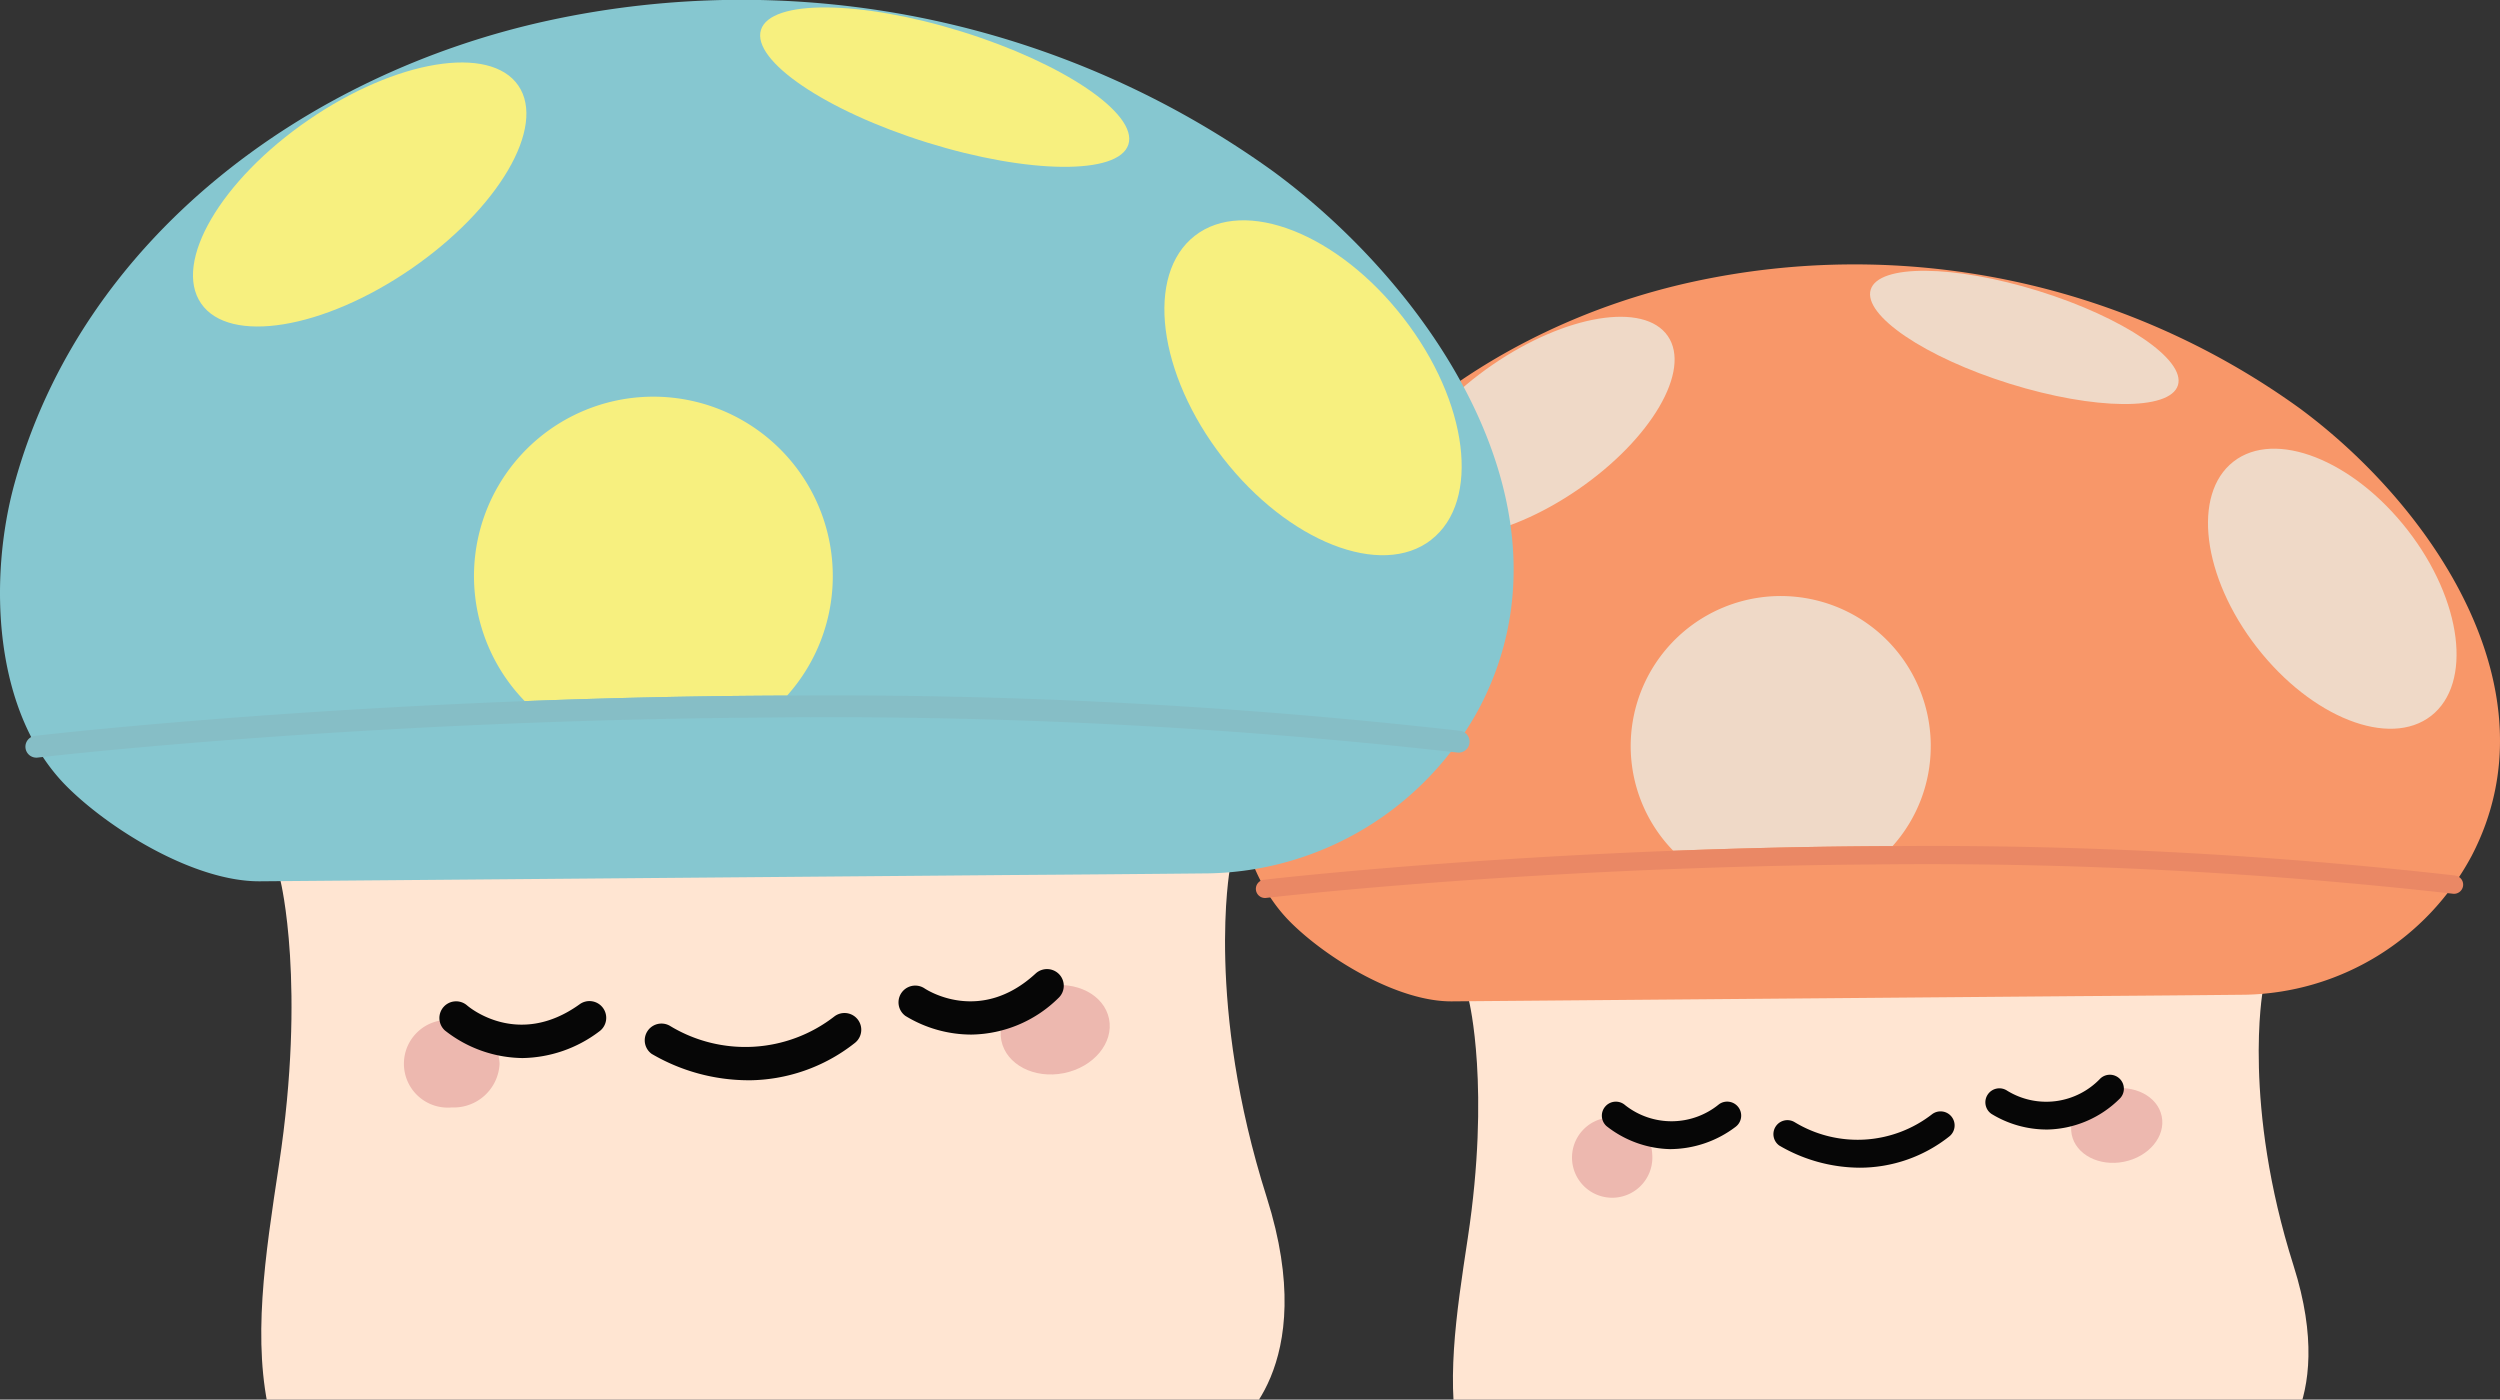 <svg xmlns="http://www.w3.org/2000/svg" xmlns:xlink="http://www.w3.org/1999/xlink" width="196.488" height="110" viewBox="0 0 196.488 110">
  <rect x="0" y="0" width="196.488" height="110" fill="#333333" stroke="none"/>
  <defs>
    <clipPath id="clip-path">
      <rect id="長方形_817" data-name="長方形 817" width="99.461" height="106.036" fill="none"/>
    </clipPath>
    <clipPath id="clip-path-2">
      <rect id="長方形_564" data-name="長方形 564" width="118.965" height="126.829" fill="none"/>
    </clipPath>
  </defs>
  <g id="グループ_5082" data-name="グループ 5082" transform="translate(-1348.512 -1982.599)">
    <g id="グループ_269" data-name="グループ 269" transform="translate(1445.539 2003.392)">
      <g id="グループ_268" data-name="グループ 268" clip-path="url(#clip-path)">
        <path id="パス_639" data-name="パス 639" d="M18.166,57.109s1.685,6.828-.1,18.61C16.222,87.888,14.58,98.142,29.62,105.251c0,0,15.751-6.836,23.68-7.383s14.63-.684,17.775-.684,9.706-4.1,9.706-4.1,5.764-3.905,2.189-15.176c-4.034-12.715-2.426-21.593-2.426-21.593s-1.129-3.017-13.3-4.249S25,48.786,23.769,49.332s-5.6,7.777-5.6,7.777" transform="translate(0.269 0.785)" fill="#ffe5d2"/>
        <path id="パス_640" data-name="パス 640" d="M17.094,57.91c-4.26.036-9.8-3.352-12.66-6.188C-.479,46.851-.759,38,.952,31.777,5.4,15.6,20.155,4.821,35.987,1.361A59.776,59.776,0,0,1,83.7,11.286C94.09,18.948,104.036,33.478,97.219,46.5A20.63,20.63,0,0,1,79.393,57.389q-6.551.066-13.1.11l-36.016.3-13.18.111" transform="translate(0 0)" fill="#f89769"/>
        <path id="パス_641" data-name="パス 641" d="M48.478,69.552A12.342,12.342,0,0,1,42.36,67.88a.719.719,0,1,1,.786-1.2,9.931,9.931,0,0,0,11.239-.634.719.719,0,0,1,.874,1.143,10.969,10.969,0,0,1-6.781,2.368" transform="translate(0.67 1.05)" fill="#060606"/>
        <path id="パス_642" data-name="パス 642" d="M48.484,69.939A12.629,12.629,0,0,1,42.156,68.2a1.1,1.1,0,0,1,1.2-1.842,9.537,9.537,0,0,0,10.8-.618A1.1,1.1,0,0,1,55.5,67.493a11.349,11.349,0,0,1-7.012,2.446m-5.725-2.993a.338.338,0,0,0-.186.621,11.986,11.986,0,0,0,5.911,1.61,10.61,10.61,0,0,0,6.55-2.29.338.338,0,1,0-.411-.537A10.308,10.308,0,0,1,42.944,67a.344.344,0,0,0-.185-.055" transform="translate(0.664 1.044)" fill="#060606"/>
        <path id="パス_643" data-name="パス 643" d="M32.412,68.848a3.158,3.158,0,1,1-3.144-2.871,3.017,3.017,0,0,1,3.144,2.871" transform="translate(0.416 1.051)" fill="#edb8af"/>
        <path id="パス_644" data-name="パス 644" d="M71.844,65.931c.319,1.575-1.006,3.172-2.959,3.568s-3.8-.56-4.116-2.134,1.007-3.172,2.96-3.567,3.8.559,4.115,2.133" transform="translate(1.031 1.015)" fill="#edb8af"/>
        <path id="パス_645" data-name="パス 645" d="M33.876,68.106a7.972,7.972,0,0,1-4.84-1.711.719.719,0,0,1,.951-1.079,6.251,6.251,0,0,0,7.856-.045.719.719,0,0,1,.838,1.169,8.143,8.143,0,0,1-4.805,1.665" transform="translate(0.459 1.038)" fill="#060606"/>
        <path id="パス_646" data-name="パス 646" d="M33.882,68.493a8.374,8.374,0,0,1-5.1-1.813,1.1,1.1,0,0,1-.087-1.547,1.1,1.1,0,0,1,1.55-.1,5.883,5.883,0,0,0,7.382-.069,1.1,1.1,0,1,1,1.283,1.789,8.561,8.561,0,0,1-5.028,1.736m-4.364-2.969a.338.338,0,0,0-.337.358.343.343,0,0,0,.114.233,7.554,7.554,0,0,0,4.588,1.616,7.812,7.812,0,0,0,4.584-1.593.339.339,0,0,0-.4-.551,6.642,6.642,0,0,1-8.327.022.343.343,0,0,0-.227-.085" transform="translate(0.453 1.032)" fill="#060606"/>
        <path id="パス_647" data-name="パス 647" d="M62.894,66.6a8,8,0,0,1-4.118-1.161.719.719,0,0,1,.812-1.188,6.25,6.25,0,0,0,7.792-1,.719.719,0,0,1,.974,1.059A7.914,7.914,0,0,1,62.894,66.6" transform="translate(0.932 1.005)" fill="#060606"/>
        <path id="パス_648" data-name="パス 648" d="M62.9,66.983a8.318,8.318,0,0,1-4.331-1.227,1.1,1.1,0,0,1,1.239-1.82,5.864,5.864,0,0,0,7.32-.967,1.1,1.1,0,0,1,1.555.063,1.1,1.1,0,0,1-.064,1.553,8.3,8.3,0,0,1-5.72,2.4m-3.71-2.476a.333.333,0,0,0-.278.148.338.338,0,0,0,.088.47,7.672,7.672,0,0,0,3.9,1.1,7.571,7.571,0,0,0,5.2-2.194.34.34,0,0,0,.02-.479.343.343,0,0,0-.48-.019,6.624,6.624,0,0,1-8.264,1.038.35.35,0,0,0-.191-.06" transform="translate(0.926 0.999)" fill="#060606"/>
        <path id="パス_649" data-name="パス 649" d="M54.234,37.44a11.792,11.792,0,1,0-20.24,8.223c5.342-.2,11.143-.343,17.238-.365a11.745,11.745,0,0,0,3-7.858" transform="translate(0.488 0.409)" fill="#efd9c7"/>
        <path id="パス_650" data-name="パス 650" d="M95.906,47.3A366.352,366.352,0,0,0,51.693,44.99c-6.1.021-11.9.161-17.237.365-18.8.72-31.919,2.25-32.169,2.28a.719.719,0,0,0,.083,1.433.821.821,0,0,0,.086-.005c.257-.03,14.044-1.639,33.606-2.33,4.427-.155,9.152-.265,14.082-.3a368.173,368.173,0,0,1,45.59,2.3.719.719,0,1,0,.172-1.428" transform="translate(0.026 0.717)" fill="#ea8865"/>
        <path id="パス_651" data-name="パス 651" d="M73.364,9.48c-.627,2.012-6.54,1.959-13.207-.118S48.593,3.97,49.22,1.957,55.759,0,62.427,2.075,73.99,7.468,73.364,9.48" transform="translate(0.783 0.008)" fill="#efd9c7"/>
        <path id="パス_652" data-name="パス 652" d="M33.858,5.557c1.858,2.7-1.3,8.1-7.058,12.057s-11.928,4.967-13.786,2.262,1.3-8.1,7.058-12.057S32,2.852,33.858,5.557" transform="translate(0.199 0.064)" fill="#efd9c7"/>
        <path id="パス_653" data-name="パス 653" d="M92.845,35.245c-3.272,2.543-9.4.132-13.691-5.386s-5.113-12.053-1.841-14.6,9.4-.132,13.69,5.386,5.114,12.053,1.842,14.6" transform="translate(1.2 0.227)" fill="#efd9c7"/>
      </g>
    </g>
    <g id="グループ_137" data-name="グループ 137" transform="matrix(1, 0, 0, 1, 1348.512, 1982.599)">
      <g id="グループ_136" data-name="グループ 136" transform="translate(0)" clip-path="url(#clip-path-2)">
        <path id="パス_372" data-name="パス 372" d="M18.415,58.652s2.016,8.167-.119,22.259c-2.206,14.555-4.17,26.82,13.819,35.323,0,0,18.84-8.177,28.324-8.831s17.5-.818,21.26-.818,11.61-4.906,11.61-4.906,6.895-4.671,2.619-18.152C91.1,68.32,93.025,57.7,93.025,57.7s-1.35-3.609-15.906-5.082-50.53-3.924-52-3.27-6.7,9.3-6.7,9.3" transform="translate(3.636 10.595)" fill="#ffe5d2"/>
        <path id="パス_373" data-name="パス 373" d="M20.446,69.266c-5.1.043-11.721-4.009-15.142-7.4C-.572,56.038-.908,45.454,1.138,38.009,6.457,18.659,24.107,5.766,43.044,1.628A71.5,71.5,0,0,1,100.108,13.5c12.432,9.165,24.329,26.544,16.175,42.116A24.675,24.675,0,0,1,94.962,68.643q-7.836.078-15.673.131l-43.078.36-15.764.132" transform="translate(0 0)" fill="#86c7d0"/>
        <path id="パス_374" data-name="パス 374" d="M49.742,70.27a14.762,14.762,0,0,1-7.318-2,.86.86,0,1,1,.941-1.441,11.878,11.878,0,0,0,13.443-.758.86.86,0,0,1,1.045,1.367,13.12,13.12,0,0,1-8.111,2.833" transform="translate(9.044 14.177)" fill="#060606"/>
        <path id="パス_375" data-name="パス 375" d="M49.822,70.806a15.106,15.106,0,0,1-7.569-2.075,1.316,1.316,0,0,1,1.439-2.2,11.407,11.407,0,0,0,12.92-.739,1.316,1.316,0,0,1,1.6,2.091,13.574,13.574,0,0,1-8.387,2.926m-6.847-3.58a.4.4,0,0,0-.222.742,14.337,14.337,0,0,0,7.07,1.926,12.691,12.691,0,0,0,7.834-2.739.4.4,0,1,0-.492-.643,12.329,12.329,0,0,1-13.968.779.411.411,0,0,0-.221-.066" transform="translate(8.963 14.097)" fill="#060606"/>
        <path id="パス_376" data-name="パス 376" d="M33.645,69.411a3.609,3.609,0,0,1-3.761,3.434,3.448,3.448,0,1,1,0-6.868,3.609,3.609,0,0,1,3.761,3.434" transform="translate(5.62 14.195)" fill="#edb8af"/>
        <path id="パス_377" data-name="パス 377" d="M73.24,66.367c.382,1.883-1.2,3.794-3.54,4.268s-4.54-.67-4.923-2.553,1.2-3.794,3.541-4.266,4.54.668,4.921,2.552" transform="translate(13.925 13.707)" fill="#edb8af"/>
        <path id="パス_378" data-name="パス 378" d="M34.873,68.688a9.535,9.535,0,0,1-5.789-2.046.86.86,0,0,1,1.137-1.29c.177.153,4.274,3.621,9.4-.053a.86.86,0,1,1,1,1.4,9.739,9.739,0,0,1-5.748,1.992" transform="translate(6.195 14.015)" fill="#060606"/>
        <path id="パス_379" data-name="パス 379" d="M34.953,69.224a10.016,10.016,0,0,1-6.1-2.169,1.317,1.317,0,0,1-.1-1.851A1.317,1.317,0,0,1,30.6,65.09c.158.136,4,3.379,8.829-.083a1.317,1.317,0,1,1,1.535,2.14,10.24,10.24,0,0,1-6.014,2.077m-5.22-3.551a.4.4,0,0,0-.4.428.41.41,0,0,0,.136.278,9.036,9.036,0,0,0,5.488,1.933,9.344,9.344,0,0,0,5.483-1.905.405.405,0,0,0-.473-.659A7.945,7.945,0,0,1,30,65.775a.41.41,0,0,0-.271-.1" transform="translate(6.114 13.934)" fill="#060606"/>
        <path id="パス_380" data-name="パス 380" d="M63.763,67.29A9.574,9.574,0,0,1,58.838,65.9a.86.86,0,0,1,.971-1.421c.191.129,4.681,3.074,9.32-1.2a.86.86,0,0,1,1.165,1.266,9.466,9.466,0,0,1-6.531,2.744" transform="translate(12.579 13.566)" fill="#060606"/>
        <path id="パス_381" data-name="パス 381" d="M63.843,67.827a9.949,9.949,0,0,1-5.18-1.468,1.317,1.317,0,0,1,1.482-2.176c.176.119,4.375,2.879,8.755-1.157a1.322,1.322,0,0,1,1.86.075,1.312,1.312,0,0,1-.077,1.858,9.922,9.922,0,0,1-6.841,2.868M59.4,64.866a.4.4,0,0,0-.333.177.4.4,0,0,0,.106.563,9.177,9.177,0,0,0,4.665,1.31,9.056,9.056,0,0,0,6.224-2.625.407.407,0,0,0,.024-.572.41.41,0,0,0-.574-.023,7.923,7.923,0,0,1-9.884,1.242.419.419,0,0,0-.228-.072" transform="translate(12.498 13.486)" fill="#060606"/>
        <path id="パス_382" data-name="パス 382" d="M58.859,39.752a14.1,14.1,0,1,0-24.21,9.835c6.389-.244,13.328-.411,20.619-.436a14.048,14.048,0,0,0,3.591-9.4" transform="translate(6.594 5.518)" fill="#f7f07f"/>
        <path id="パス_383" data-name="パス 383" d="M114.389,47.757a438.193,438.193,0,0,0-52.884-2.767c-7.291.026-14.228.192-20.618.436C18.4,46.288,2.71,48.118,2.411,48.154a.86.86,0,0,0,.1,1.715.983.983,0,0,0,.1-.006c.307-.036,16.8-1.96,40.2-2.786,5.3-.186,10.946-.317,16.843-.357a440.37,440.37,0,0,1,54.53,2.747.86.86,0,1,0,.205-1.709" transform="translate(0.355 9.679)" fill="#86bec6"/>
        <path id="パス_384" data-name="パス 384" d="M78.109,11.245c-.75,2.406-7.822,2.343-15.8-.141S48.481,4.654,49.23,2.246s7.822-2.343,15.8.141,13.831,6.45,13.081,8.857" transform="translate(10.578 0.104)" fill="#f7f07f"/>
        <path id="パス_385" data-name="パス 385" d="M38.05,5.854c2.223,3.235-1.557,9.692-8.442,14.421s-14.267,5.941-16.49,2.706S14.675,13.29,21.56,8.56,35.828,2.619,38.05,5.854" transform="translate(2.686 0.869)" fill="#f7f07f"/>
        <path id="パス_386" data-name="パス 386" d="M96.283,39.362c-3.914,3.042-11.245.158-16.375-6.443s-6.116-14.417-2.2-17.458S88.951,15.3,94.08,21.9s6.117,14.417,2.2,17.458" transform="translate(16.204 3.066)" fill="#f7f07f"/>
      </g>
    </g>
  </g>
</svg>
